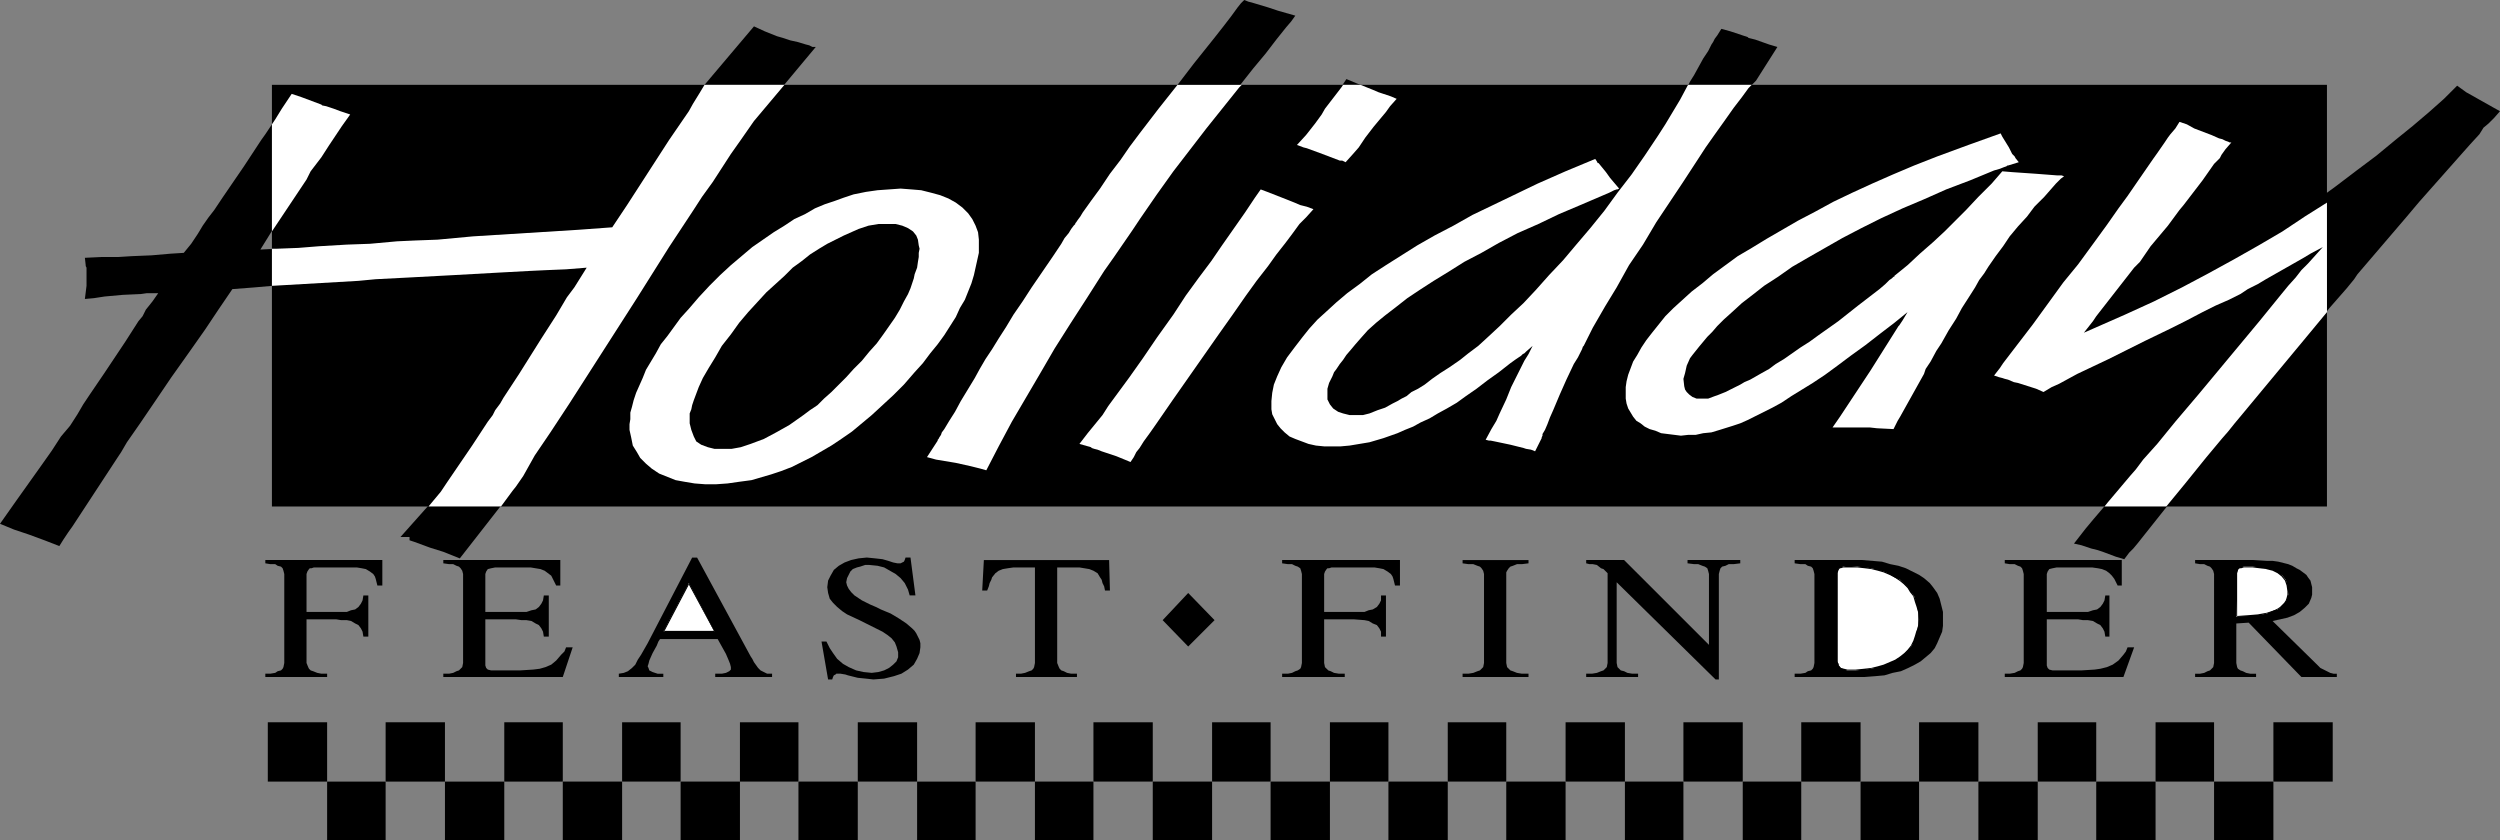 <?xml version="1.0" encoding="UTF-8" standalone="no"?>
<svg
   version="1.0"
   width="129.724mm"
   height="43.59mm"
   id="svg73"
   sodipodi:docname="Holiday Feast-Finder.wmf"
   xmlns:inkscape="http://www.inkscape.org/namespaces/inkscape"
   xmlns:sodipodi="http://sodipodi.sourceforge.net/DTD/sodipodi-0.dtd"
   xmlns="http://www.w3.org/2000/svg"
   xmlns:svg="http://www.w3.org/2000/svg">
  <rect width="100%" height="100%" fill="#808080" stroke="none"/>
  <sodipodi:namedview
     id="namedview73"
     pagecolor="#ffffff"
     bordercolor="#000000"
     borderopacity="0.25"
     inkscape:showpageshadow="2"
     inkscape:pageopacity="0.0"
     inkscape:pagecheckerboard="0"
     inkscape:deskcolor="#d1d1d1"
     inkscape:document-units="mm" />
  <defs
     id="defs1">
    <pattern
       id="WMFhbasepattern"
       patternUnits="userSpaceOnUse"
       width="6"
       height="6"
       x="0"
       y="0" />
  </defs>
  <path
     style="fill:#000000;fill-opacity:1;fill-rule:evenodd;stroke:none"
     d="M 2.747,103.857 0,102.726 l 3.07,-4.361 5.171,-7.268 1.939,-2.746 1.778,-2.746 1.778,-2.1 1.454,-2.261 1.131,-1.938 1.293,-1.938 2.747,-4.038 4.202,-6.299 2.586,-4.038 0.808,-0.969 0.646,-1.292 1.293,-1.615 1.131,-1.615 h -0.646 -0.485 -1.131 l -1.131,0.162 -3.555,0.162 -3.555,0.323 -2.101,0.323 -1.778,0.162 0.323,-2.584 v -2.261 -1.292 l -0.162,-0.323 v -0.162 l -0.162,-1.454 3.394,-0.162 h 3.232 l 2.586,-0.162 3.878,-0.162 3.717,-0.323 2.586,-0.162 1.454,-1.777 1.293,-1.938 0.97,-1.615 1.131,-1.615 1.131,-1.454 1.616,-2.423 4.202,-6.138 3.394,-5.169 0.808,-1.131 1.939,-2.907 1.293,-2.1 0.323,-0.485 1.616,-2.423 1.939,0.646 3.878,1.454 0.162,0.162 0.808,0.162 1.454,0.485 1.293,0.485 0.97,0.323 0.97,0.323 -1.616,2.261 -1.616,2.423 -0.97,1.454 -1.454,2.261 -2.101,2.746 -0.808,1.615 -6.949,10.337 -2.101,3.392 3.232,-0.162 4.202,-0.162 4.04,-0.323 2.747,-0.162 2.747,-0.162 4.525,-0.162 5.333,-0.485 3.555,-0.162 4.363,-0.162 6.949,-0.646 20.685,-1.292 6.626,-0.485 2.909,-4.361 8.242,-12.76 3.878,-5.653 0.808,-1.454 1.293,-2.1 0.97,-1.615 9.696,-11.468 2.101,0.969 2.424,0.969 1.131,0.323 1.454,0.485 1.454,0.323 1.616,0.485 0.646,0.162 0.646,0.323 h 0.485 0.162 l -12.12,14.537 -2.586,3.715 -1.939,2.746 -1.778,2.746 -1.778,2.746 -2.101,2.907 -1.778,2.746 -4.686,7.107 -6.302,10.014 -13.251,20.674 -3.717,5.653 -3.07,4.523 -2.262,4.038 -1.454,2.1 -0.646,0.808 -10.342,13.245 -3.232,-1.292 -2.586,-0.808 -3.07,-1.131 -0.97,-0.323 v -0.646 h -1.778 l 7.918,-8.884 1.293,-1.938 4.848,-7.107 3.07,-4.684 0.97,-1.292 0.485,-0.969 0.97,-1.292 0.646,-1.131 3.07,-4.684 4.363,-6.945 2.909,-4.523 2.101,-3.553 1.454,-1.938 2.424,-3.876 -4.04,0.323 -3.878,0.162 -3.394,0.162 -5.979,0.323 -8.726,0.485 -9.05,0.485 -6.302,0.323 -3.394,0.323 -16.806,0.969 -3.717,0.323 -4.202,0.323 -2.747,4.038 -2.586,3.876 -3.07,4.361 -3.555,5.007 -3.394,5.007 -2.747,4.038 -2.586,3.715 -1.131,1.938 -0.646,0.969 -8.888,13.568 -0.808,1.131 -0.97,1.454 -0.808,1.292 -2.909,-1.131 -3.07,-1.131 z"
     id="path1" />
  <path
     style="fill:#000000;fill-opacity:1;fill-rule:evenodd;stroke:none"
     d="m 147.379,94.166 -2.424,0.323 -2.262,0.323 -2.262,0.162 h -2.101 l -2.101,-0.162 -1.939,-0.323 -1.778,-0.323 -1.616,-0.646 -1.616,-0.646 -1.454,-0.969 -1.131,-0.969 -1.131,-1.131 -0.646,-1.131 -0.808,-1.292 -0.323,-1.615 -0.323,-1.454 v -1.131 l 0.162,-0.969 v -1.292 l 0.323,-1.131 0.323,-1.292 0.485,-1.454 0.646,-1.454 0.646,-1.454 0.646,-1.615 0.97,-1.615 0.97,-1.615 0.97,-1.777 1.293,-1.615 1.293,-1.777 1.293,-1.777 1.616,-1.777 1.939,-2.261 2.101,-2.261 2.101,-2.1 2.101,-1.938 2.101,-1.777 2.101,-1.777 2.101,-1.454 2.101,-1.454 2.101,-1.292 1.939,-1.292 2.101,-0.969 1.939,-1.131 1.939,-0.808 1.939,-0.646 1.778,-0.646 1.939,-0.646 2.424,-0.485 2.262,-0.323 2.262,-0.162 2.262,-0.162 2.101,0.162 1.939,0.162 1.939,0.485 1.778,0.485 1.616,0.646 1.454,0.808 1.293,0.969 1.131,1.131 0.808,1.131 0.646,1.292 0.485,1.292 0.162,1.454 v 1.292 1.292 l -0.323,1.454 -0.323,1.454 -0.323,1.454 -0.485,1.615 -0.646,1.615 -0.646,1.615 -0.97,1.615 -0.808,1.777 -1.131,1.777 -1.131,1.777 -1.293,1.777 -1.454,1.777 -1.454,1.938 -1.616,1.777 -2.101,2.423 -2.101,2.1 -2.101,1.938 -2.101,1.938 -1.939,1.615 -1.939,1.615 -2.101,1.454 -1.939,1.292 -1.939,1.131 -1.939,1.131 -1.939,0.969 -1.939,0.969 -2.101,0.808 -1.939,0.646 z"
     id="path2" />
  <path
     style="fill:#000000;fill-opacity:1;fill-rule:evenodd;stroke:none"
     d="m 135.259,83.021 0.323,1.292 0.485,1.292 0.485,0.969 0.97,0.646 1.293,0.485 1.293,0.323 h 1.616 1.778 l 1.778,-0.323 1.939,-0.646 2.586,-0.969 2.424,-1.292 2.586,-1.454 2.747,-1.938 1.293,-0.969 1.454,-0.969 1.293,-1.292 1.454,-1.292 1.454,-1.454 1.454,-1.454 1.454,-1.615 1.616,-1.615 1.454,-1.777 1.454,-1.615 1.293,-1.777 1.131,-1.615 1.131,-1.615 0.97,-1.615 0.808,-1.615 0.808,-1.454 0.485,-1.131 0.323,-0.969 0.323,-0.969 0.162,-0.808 0.485,-1.292 0.162,-1.131 0.162,-0.969 v -0.808 l 0.162,-0.808 -0.162,-0.646 -0.162,-1.131 -0.323,-0.808 -0.646,-0.808 -0.97,-0.646 -1.131,-0.485 -1.293,-0.323 h -1.616 -1.778 l -1.939,0.323 -1.939,0.646 -1.454,0.646 -1.454,0.646 -1.616,0.808 -1.616,0.808 -1.616,0.969 -1.778,1.131 -1.616,1.292 -1.778,1.292 -1.616,1.615 -1.778,1.615 -1.778,1.615 -1.778,1.938 -1.778,1.938 -1.778,2.1 -1.616,2.261 -1.778,2.261 -1.293,2.261 -1.293,2.1 -1.131,1.938 -0.808,1.777 -0.485,1.292 -0.485,1.292 -0.323,0.969 -0.162,0.808 -0.323,0.808 v 0.808 z"
     id="path3" />
  <path
     style="fill:#000000;fill-opacity:1;fill-rule:evenodd;stroke:none"
     d="m 183.577,90.128 -1.778,-0.485 2.101,-3.23 v -0.162 l 0.162,-0.162 0.162,-0.323 0.323,-0.485 0.162,-0.485 0.485,-0.646 0.485,-0.808 0.485,-0.808 1.131,-1.777 1.131,-2.1 2.747,-4.523 0.97,-1.777 1.131,-1.938 1.293,-1.938 1.293,-2.1 1.454,-2.261 1.454,-2.423 1.778,-2.584 1.778,-2.746 4.202,-6.138 1.616,-2.423 0.646,-1.131 0.808,-0.969 0.485,-0.808 0.485,-0.646 0.323,-0.323 v -0.162 0 0 l 0.162,-0.162 0.323,-0.485 0.485,-0.646 0.485,-0.808 0.808,-1.131 0.808,-1.131 1.778,-2.423 1.293,-1.777 1.454,-2.1 1.616,-2.261 1.778,-2.423 1.939,-2.423 2.101,-2.746 4.04,-5.33 4.202,-5.492 1.939,-2.423 1.939,-2.423 1.778,-2.261 1.616,-2.1 1.293,-1.777 0.646,-0.808 L 244.016,0 l 0.808,0.323 0.646,0.162 3.232,0.969 1.939,0.646 3.394,0.969 -0.808,1.131 -0.97,1.131 -1.939,2.423 -2.101,2.746 -2.424,2.907 -2.424,3.069 -2.586,3.23 -2.424,3.392 -2.586,3.553 -5.333,6.945 -2.586,3.553 -2.424,3.392 -2.424,3.392 -2.262,3.23 -2.262,3.069 -1.939,2.907 -3.394,5.33 -3.232,5.007 -3.07,4.846 -2.909,5.007 -2.747,4.684 -2.747,4.684 -2.586,4.846 -2.424,4.684 -1.131,-0.323 -0.646,-0.162 -1.293,-0.323 -2.909,-0.646 z"
     id="path4" />
  <path
     style="fill:#000000;fill-opacity:1;fill-rule:evenodd;stroke:none"
     d="m 213.958,87.705 -2.262,-0.646 1.616,-2.1 1.454,-1.777 1.454,-1.777 1.131,-1.777 4.04,-5.492 2.747,-3.876 2.747,-4.038 3.232,-4.523 2.424,-3.715 2.586,-3.553 2.424,-3.23 2.101,-3.069 2.262,-3.23 1.131,-1.615 1.131,-1.615 0.97,-1.454 0.97,-1.454 1.131,-1.615 1.293,0.485 3.717,1.454 1.616,0.646 1.131,0.485 1.293,0.323 1.293,0.485 -1.454,1.615 -1.293,1.292 -1.293,1.777 -1.454,1.938 -1.778,2.261 -1.616,2.261 -2.262,2.907 -2.101,2.907 -2.586,3.715 -2.747,3.876 -9.05,12.922 -3.232,4.684 -1.131,1.615 -1.293,1.777 -0.808,1.292 -0.646,0.808 -0.485,0.969 -0.646,0.969 -1.293,-0.646 -1.454,-0.485 -2.909,-0.969 -0.808,-0.323 -0.646,-0.162 -0.485,-0.162 z"
     id="path5" />
  <path
     style="fill:#000000;fill-opacity:1;fill-rule:evenodd;stroke:none"
     d="m 255.651,28.912 -1.293,-0.485 1.778,-1.938 1.778,-2.261 1.293,-1.777 0.646,-1.131 3.232,-4.199 0.323,-0.646 0.646,-0.969 1.939,0.808 3.232,1.292 1.131,0.485 0.97,0.323 1.454,0.485 1.131,0.485 -1.293,1.454 -0.808,1.131 -0.808,0.969 -1.616,1.938 -1.616,2.1 -1.293,1.938 -1.131,1.292 -1.454,1.615 -0.646,-0.323 h -0.485 l -3.394,-1.292 -3.07,-1.131 z"
     id="path6" />
  <path
     style="fill:#000000;fill-opacity:1;fill-rule:evenodd;stroke:none"
     d="m 301.545,36.019 5.494,-2.423 5.818,-2.423 0.323,0.485 0.162,0.323 h 0.162 l 1.454,1.777 0.808,1.131 1.778,2.1 v 0 l -0.323,0.162 h -0.162 l -0.485,0.162 -0.97,0.485 -1.131,0.485 -4.525,1.938 -4.202,1.777 -4.04,1.938 -4.04,1.777 -3.717,1.938 -3.394,1.938 -3.394,1.777 -3.07,1.938 -2.909,1.777 -2.747,1.777 -2.424,1.615 -2.262,1.777 -2.101,1.615 -1.778,1.454 -1.616,1.454 -1.293,1.454 -1.131,1.292 -0.808,0.969 -0.97,1.131 -0.646,0.969 -0.646,0.808 -0.646,0.969 -0.485,0.646 -0.323,0.808 -0.646,1.292 -0.323,1.131 v 1.131 0.969 l 0.485,0.969 0.646,0.808 0.97,0.646 0.97,0.323 1.293,0.323 h 1.293 1.293 l 1.293,-0.323 1.616,-0.646 1.454,-0.485 1.454,-0.808 0.97,-0.485 0.808,-0.485 0.97,-0.485 0.97,-0.808 1.293,-0.646 1.293,-0.808 1.454,-1.131 1.616,-1.131 1.778,-1.131 2.101,-1.454 1.616,-1.292 1.939,-1.454 1.939,-1.777 2.262,-2.1 2.262,-2.261 2.424,-2.261 2.424,-2.584 2.586,-2.907 2.747,-2.907 2.586,-3.069 2.747,-3.23 2.747,-3.392 2.586,-3.553 2.747,-3.553 2.586,-3.715 2.586,-3.876 2.909,-4.684 1.454,-2.423 1.293,-2.423 0.323,-0.485 0.323,-0.646 0.808,-1.292 1.778,-3.23 0.97,-1.454 0.323,-0.646 0.323,-0.646 0.323,-0.485 0.162,-0.323 0.162,-0.323 v 0 l 0.485,-0.646 0.808,-1.292 1.778,0.485 3.394,1.131 0.162,0.162 1.293,0.323 2.747,0.969 1.616,0.485 -4.202,6.622 -1.454,1.454 -1.293,1.777 -1.616,2.1 -1.939,2.746 -1.616,2.261 -1.939,2.746 -2.101,3.23 -2.424,3.715 -2.262,3.392 -2.909,4.361 -2.586,4.361 -2.747,4.038 -2.424,4.361 -2.262,3.715 -2.424,4.199 -1.778,3.553 v 0 l -0.162,0.162 -0.162,0.485 -0.162,0.323 -0.646,1.292 -0.808,1.292 -1.454,3.069 -0.646,1.454 -0.646,1.454 -1.293,3.069 -0.646,1.454 -0.485,1.292 -0.485,1.131 -0.485,0.808 v 0.323 l -0.162,0.323 v 0 0.162 l -0.485,0.969 -0.808,1.615 -0.808,-0.323 -0.97,-0.162 -0.485,-0.162 -2.586,-0.646 -3.07,-0.646 -0.808,-0.162 h -0.323 l -0.646,-0.162 1.131,-2.1 0.97,-1.615 0.646,-1.454 1.293,-2.746 0.97,-2.423 1.131,-2.261 0.646,-1.292 0.808,-1.615 0.808,-1.292 0.808,-1.615 -1.293,1.131 -0.162,0.162 -0.162,0.162 -0.323,0.162 -0.323,0.323 -0.97,0.646 -1.131,0.808 -2.262,1.777 -2.262,1.615 -2.101,1.615 -2.101,1.454 -1.778,1.292 -1.939,1.131 -1.778,0.969 -1.616,0.969 -1.778,0.808 -1.454,0.808 -1.616,0.646 -1.454,0.646 -2.747,0.969 -2.747,0.808 -1.939,0.323 -1.939,0.323 -1.778,0.162 h -1.616 -1.616 l -1.616,-0.162 -1.454,-0.323 -1.293,-0.485 -1.293,-0.485 -1.131,-0.485 -0.97,-0.808 -0.808,-0.808 -0.646,-0.808 -0.485,-0.969 -0.485,-0.969 -0.162,-0.969 v -1.615 l 0.162,-1.615 0.323,-1.615 0.646,-1.615 0.808,-1.777 1.131,-1.938 1.454,-1.938 1.616,-2.1 1.293,-1.615 1.616,-1.777 1.778,-1.615 1.939,-1.777 2.101,-1.777 2.424,-1.777 2.424,-1.938 2.747,-1.777 3.07,-1.938 3.07,-1.938 3.394,-1.938 3.717,-1.938 3.717,-2.1 4.04,-1.938 4.363,-2.1 z"
     id="path7" />
  <path
     style="fill:#000000;fill-opacity:1;fill-rule:evenodd;stroke:none"
     d="m 379.921,30.689 6.141,-2.261 6.302,-2.261 0.323,0.646 1.293,2.1 0.646,1.292 0.323,0.323 0.162,0.162 0.162,0.323 0.646,0.808 -2.101,0.646 h -0.162 l -0.162,0.162 -0.485,0.162 -0.808,0.323 -1.131,0.323 -4.686,1.938 -4.686,1.777 -4.363,1.938 -4.202,1.777 -4.202,1.938 -3.878,1.938 -3.717,1.938 -3.394,1.938 -3.394,1.938 -3.07,1.777 -2.747,1.938 -2.747,1.777 -2.262,1.777 -2.101,1.615 -1.939,1.777 -1.616,1.454 -1.293,1.292 -0.97,1.131 -0.97,0.969 -0.808,0.969 -0.808,0.969 -0.646,0.808 -0.646,0.808 -0.485,0.646 -0.646,1.454 -0.323,1.454 -0.323,1.131 0.162,1.454 0.162,0.646 0.323,0.485 0.485,0.485 0.646,0.485 0.808,0.323 h 0.808 0.808 0.646 l 1.293,-0.485 0.485,-0.162 0.808,-0.323 0.808,-0.323 0.97,-0.485 1.293,-0.646 0.646,-0.323 0.808,-0.485 1.131,-0.485 1.131,-0.646 1.131,-0.646 1.454,-0.808 1.293,-0.969 1.616,-0.969 1.616,-1.131 1.616,-1.131 1.778,-1.131 1.778,-1.292 3.878,-2.746 3.878,-3.069 4.202,-3.23 1.131,-0.969 0.808,-0.808 0.485,-0.323 0.323,-0.323 h 0.162 v -0.162 l 2.586,-2.1 2.424,-2.261 2.586,-2.261 2.262,-2.1 2.262,-2.261 1.939,-1.938 2.424,-2.584 2.586,-2.584 2.101,-2.423 1.939,0.162 4.686,0.323 4.202,0.323 h 0.162 0.323 0.323 l 0.485,0.162 -0.646,0.485 -0.97,0.969 -2.262,2.584 -1.939,1.938 -1.454,1.938 -1.778,1.938 -1.616,1.938 -1.293,1.938 -1.454,1.938 -1.454,2.1 -0.808,1.292 -0.97,1.292 -0.808,1.454 -1.131,1.777 -1.454,2.261 -1.131,2.1 -1.454,2.261 -1.454,2.584 -0.97,1.454 -1.131,2.1 -0.97,1.454 -0.323,0.969 -4.686,8.399 -0.485,0.808 -0.808,1.615 -3.232,-0.162 -2.909,-0.162 h -1.616 -2.424 -0.646 -0.485 -0.646 l 1.454,-2.1 5.979,-9.045 5.494,-8.722 0.162,-0.162 0.646,-0.969 0.485,-0.808 0.485,-0.808 -2.586,2.1 -2.747,2.1 -2.909,2.261 -2.909,2.1 -2.586,1.938 -2.424,1.777 -2.424,1.615 -2.101,1.292 -2.101,1.292 -1.939,1.292 -1.778,0.969 -1.616,0.808 -1.616,0.808 -1.616,0.808 -1.454,0.646 -1.454,0.485 -2.586,0.808 -1.616,0.485 -1.616,0.162 -1.454,0.323 h -1.454 l -1.454,0.162 -1.293,-0.162 -1.293,-0.162 -1.293,-0.162 -1.131,-0.485 -1.131,-0.323 -0.97,-0.485 -0.808,-0.646 -0.808,-0.485 -0.646,-0.808 -0.485,-0.808 -0.485,-0.808 -0.323,-0.969 -0.162,-0.969 v -1.131 -1.131 l 0.162,-1.131 0.323,-1.292 0.485,-1.292 0.485,-1.292 0.808,-1.292 0.808,-1.454 0.97,-1.454 1.131,-1.454 1.293,-1.615 1.293,-1.615 1.616,-1.615 1.778,-1.615 1.778,-1.615 2.101,-1.615 2.101,-1.777 2.424,-1.777 2.424,-1.777 2.747,-1.615 2.909,-1.777 3.07,-1.777 3.07,-1.777 3.394,-1.777 3.555,-1.938 3.717,-1.777 3.878,-1.777 4.04,-1.777 4.202,-1.777 z"
     id="path8" />
  <path
     style="fill:#000000;fill-opacity:1;fill-rule:evenodd;stroke:none"
     d="m 392.041,73.976 -0.97,-0.323 1.131,-1.454 0.646,-0.969 2.101,-2.746 3.717,-4.846 5.979,-8.237 2.909,-3.553 3.07,-4.199 2.586,-3.553 2.262,-3.23 1.778,-2.423 1.778,-2.584 3.232,-4.684 0.808,-1.131 1.454,-2.1 0.646,-0.969 0.485,-0.646 0.97,-1.131 0.808,-1.292 1.454,0.485 1.454,0.808 3.394,1.292 1.454,0.646 0.646,0.162 0.646,0.323 0.485,0.162 0.323,0.162 h 0.323 v 0 l -1.131,1.292 -0.808,1.131 -0.323,0.646 -1.131,1.131 -2.262,3.23 -3.717,4.846 -0.808,0.969 -2.262,3.069 -3.394,4.038 -2.101,3.069 -1.131,1.131 -7.434,9.53 -0.646,0.969 -1.778,2.261 4.04,-1.777 4.04,-1.777 4.848,-2.261 4.686,-2.584 4.686,-2.584 4.848,-2.746 4.686,-2.907 4.525,-2.907 4.525,-3.069 4.363,-3.069 4.202,-3.069 4.04,-3.069 3.878,-2.907 3.717,-3.069 3.394,-2.746 3.232,-2.746 2.909,-2.584 1.293,-1.292 1.293,-1.292 1.778,1.292 1.454,0.808 1.131,0.646 2.586,1.454 1.454,0.808 -1.131,1.292 -1.131,1.131 -0.97,0.808 -0.808,1.292 -1.778,1.938 -1.293,1.454 -8.726,9.853 -2.586,3.069 -9.534,11.145 -0.646,0.969 -1.454,1.777 -3.394,3.876 -4.363,5.492 -12.605,15.183 -0.808,0.969 -0.808,0.969 -1.293,1.615 -1.131,1.292 -3.232,3.876 -4.04,5.007 -9.373,11.791 -0.808,0.969 -0.808,0.808 -0.97,1.292 -1.616,-0.485 -2.586,-0.969 -0.97,-0.323 -1.293,-0.323 -1.939,-0.646 -1.454,-0.323 1.131,-1.454 1.131,-1.454 0.808,-0.969 0.808,-0.969 0.97,-1.131 1.778,-2.1 4.363,-5.169 1.131,-1.292 1.454,-1.938 2.747,-3.069 3.555,-4.361 4.525,-5.33 11.958,-14.375 4.202,-5.169 1.454,-1.777 1.454,-1.615 1.131,-1.454 1.293,-1.292 1.454,-1.615 1.454,-1.615 -2.424,1.292 -1.616,0.969 -7.11,4.038 -1.616,0.969 -1.939,0.969 -1.454,0.969 -2.262,1.131 -2.586,1.131 -2.586,1.292 -3.394,1.777 -2.909,1.454 -5.01,2.423 -3.878,1.938 -3.232,1.615 -6.141,2.907 -1.778,0.969 -1.778,0.969 -1.454,0.646 -1.616,0.969 -1.454,-0.646 -3.555,-1.131 -0.808,-0.162 -1.131,-0.485 -0.646,-0.162 -0.485,-0.162 z"
     id="path9" />
  <path
     style="fill:#000000;fill-opacity:1;fill-rule:evenodd;stroke:none"
     d="M 456.358,99.334 V 16.636 H 53.328 V 99.334 Z"
     id="path10" />
  <path
     style="fill:#ffffff;fill-opacity:1;fill-rule:evenodd;stroke:none"
     d="m 456.358,39.734 -4.363,2.746 -4.363,2.907 -4.686,2.746 -4.848,2.746 -5.01,2.746 -5.171,2.746 -5.494,2.746 -5.656,2.584 -4.04,1.777 -4.04,1.777 1.778,-2.261 0.646,-0.969 7.434,-9.53 1.131,-1.131 2.101,-3.069 3.394,-4.038 2.262,-3.069 0.808,-0.969 3.717,-4.846 2.262,-3.23 1.131,-1.131 0.323,-0.646 0.808,-1.131 1.131,-1.292 v 0 h -0.323 l -0.323,-0.162 -0.485,-0.162 -0.646,-0.323 -0.646,-0.162 -1.454,-0.646 -3.394,-1.292 -1.454,-0.808 -1.454,-0.485 -0.808,1.292 -0.97,1.131 -0.485,0.646 -0.646,0.969 -1.454,2.1 -0.808,1.131 -3.232,4.684 -1.778,2.584 -1.778,2.423 -2.262,3.23 -2.586,3.553 -3.07,4.199 -2.909,3.553 -5.979,8.237 -3.717,4.846 -2.101,2.746 -0.646,0.969 -1.131,1.454 0.97,0.323 0.646,0.162 0.485,0.162 0.646,0.162 1.131,0.485 0.808,0.162 3.555,1.131 1.454,0.646 1.616,-0.969 1.454,-0.646 1.778,-0.969 1.778,-0.969 6.141,-2.907 3.232,-1.615 3.878,-1.938 5.01,-2.423 2.909,-1.454 3.394,-1.777 2.586,-1.292 2.586,-1.131 2.262,-1.131 1.454,-0.969 1.939,-0.969 1.616,-0.969 7.11,-4.038 1.616,-0.969 2.424,-1.292 -1.454,1.615 -1.454,1.615 -1.293,1.292 -1.131,1.454 -1.454,1.615 -1.454,1.777 -4.202,5.169 -11.958,14.375 -4.525,5.33 -3.555,4.361 -2.747,3.069 -1.454,1.938 -1.131,1.292 -4.363,5.169 -0.646,0.808 h 12.12 l 3.717,-4.523 4.04,-5.007 3.232,-3.876 1.131,-1.292 1.293,-1.615 0.808,-0.969 0.808,-0.969 12.605,-15.183 3.878,-4.684 z"
     id="path11" />
  <path
     style="fill:#ffffff;fill-opacity:1;fill-rule:evenodd;stroke:none"
     d="m 404,34.404 h -0.323 -0.162 l -4.202,-0.323 -4.686,-0.323 -1.939,-0.162 -2.101,2.423 -2.586,2.584 -2.424,2.584 -1.939,1.938 -2.262,2.261 -2.262,2.1 -2.586,2.261 -2.424,2.261 -2.586,2.1 v 0.162 h -0.162 l -0.323,0.323 -0.485,0.323 -0.808,0.808 -1.131,0.969 -4.202,3.23 -3.878,3.069 -3.878,2.746 -1.778,1.292 -1.778,1.131 -1.616,1.131 -1.616,1.131 -1.616,0.969 -1.293,0.969 -1.454,0.808 -1.131,0.646 -1.131,0.646 -1.131,0.485 -0.808,0.485 -0.646,0.323 -1.293,0.646 -0.97,0.485 -0.808,0.323 -0.808,0.323 -0.485,0.162 -1.293,0.485 h -0.646 -0.808 -0.808 l -0.808,-0.323 -0.646,-0.485 -0.485,-0.485 -0.323,-0.485 -0.162,-0.646 -0.162,-1.454 0.323,-1.131 0.323,-1.454 0.646,-1.454 0.485,-0.646 0.646,-0.808 0.646,-0.808 0.808,-0.969 0.808,-0.969 0.97,-0.969 0.97,-1.131 1.293,-1.292 1.616,-1.454 1.939,-1.777 2.101,-1.615 2.262,-1.777 2.747,-1.777 2.747,-1.938 3.07,-1.777 3.394,-1.938 3.394,-1.938 3.717,-1.938 3.878,-1.938 4.202,-1.938 4.202,-1.777 4.363,-1.938 4.686,-1.777 4.686,-1.938 1.131,-0.323 0.808,-0.323 0.485,-0.162 0.162,-0.162 h 0.162 l 2.101,-0.646 -0.646,-0.808 -0.162,-0.323 -0.162,-0.162 -0.323,-0.323 -0.646,-1.292 -1.293,-2.1 -0.323,-0.646 -6.302,2.261 -6.141,2.261 -4.525,1.777 -4.202,1.777 -4.04,1.777 -3.878,1.777 -3.717,1.777 -3.555,1.938 -3.394,1.777 -3.07,1.777 -3.07,1.777 -2.909,1.777 -2.747,1.615 -2.424,1.777 -2.424,1.777 -2.101,1.777 -2.101,1.615 -1.778,1.615 -1.778,1.615 -1.616,1.615 -1.293,1.615 -1.293,1.615 -1.131,1.454 -0.97,1.454 -0.808,1.454 -0.808,1.292 -0.485,1.292 -0.485,1.292 -0.323,1.292 -0.162,1.131 v 1.131 1.131 l 0.162,0.969 0.323,0.969 0.485,0.808 0.485,0.808 0.646,0.808 0.808,0.485 0.808,0.646 0.97,0.485 1.131,0.323 1.131,0.485 1.293,0.162 1.293,0.162 1.293,0.162 1.454,-0.162 h 1.454 l 1.454,-0.323 1.616,-0.162 1.616,-0.485 2.586,-0.808 1.454,-0.485 1.454,-0.646 1.616,-0.808 1.616,-0.808 1.616,-0.808 1.778,-0.969 1.939,-1.292 2.101,-1.292 2.101,-1.292 2.424,-1.615 2.424,-1.777 2.586,-1.938 2.909,-2.1 2.909,-2.261 2.747,-2.1 2.586,-2.1 -0.485,0.808 -0.485,0.808 -0.646,0.969 -0.162,0.162 -5.494,8.722 -5.979,9.045 -1.454,2.1 h 0.646 0.485 0.646 2.424 1.616 1.454 l 1.454,0.162 3.232,0.162 0.808,-1.615 0.485,-0.808 4.686,-8.399 0.323,-0.969 0.97,-1.454 1.131,-2.1 0.97,-1.454 1.454,-2.584 1.454,-2.261 1.131,-2.1 1.454,-2.261 1.131,-1.777 0.808,-1.454 0.97,-1.292 0.808,-1.292 1.454,-2.1 1.454,-1.938 1.293,-1.938 1.616,-1.938 1.778,-1.938 1.454,-1.938 1.939,-1.938 2.262,-2.584 0.97,-0.969 0.646,-0.485 -0.485,-0.162 z"
     id="path12" />
  <path
     style="fill:#ffffff;fill-opacity:1;fill-rule:evenodd;stroke:none"
     d="m 331.118,16.636 -0.162,0.162 -0.162,0.323 -1.293,2.423 -1.454,2.423 -1.454,2.423 -1.454,2.261 -2.586,3.876 -2.586,3.715 -2.747,3.553 -2.586,3.553 -2.747,3.392 -2.747,3.23 -2.586,3.069 -2.747,2.907 -2.586,2.907 -2.424,2.584 -2.424,2.261 -2.262,2.261 -2.262,2.1 -1.939,1.777 -1.939,1.454 -1.616,1.292 -2.101,1.454 -1.778,1.131 -1.616,1.131 -1.454,1.131 -1.293,0.808 -1.293,0.646 -0.97,0.808 -0.97,0.485 -0.808,0.485 -0.97,0.485 -1.454,0.808 -1.454,0.485 -1.616,0.646 -1.293,0.323 h -1.293 -1.293 l -1.293,-0.323 -0.97,-0.323 -0.97,-0.646 -0.646,-0.808 -0.485,-0.969 v -0.969 -1.131 l 0.323,-1.131 0.646,-1.292 0.323,-0.808 0.485,-0.646 0.646,-0.969 0.646,-0.808 0.646,-0.969 0.97,-1.131 0.808,-0.969 1.131,-1.292 1.293,-1.454 1.616,-1.454 1.778,-1.454 2.101,-1.615 2.262,-1.777 2.424,-1.615 2.747,-1.777 2.909,-1.777 3.07,-1.938 3.394,-1.777 3.394,-1.938 3.717,-1.938 4.04,-1.777 4.04,-1.938 4.202,-1.777 4.525,-1.938 1.131,-0.485 0.97,-0.485 0.485,-0.162 h 0.162 l 0.323,-0.162 v 0 l -1.778,-2.1 -0.808,-1.131 -1.454,-1.777 h -0.162 l -0.162,-0.323 -0.323,-0.485 -5.818,2.423 -5.494,2.423 -4.363,2.1 -4.363,2.1 -4.04,1.938 -3.717,2.1 -3.717,1.938 -3.394,1.938 -3.07,1.938 -3.07,1.938 -2.747,1.777 -2.424,1.938 -2.424,1.777 -2.101,1.777 -1.939,1.777 -1.778,1.615 -1.616,1.777 -1.293,1.615 -1.616,2.1 -1.454,1.938 -1.131,1.938 -0.808,1.777 -0.646,1.615 -0.323,1.615 -0.162,1.615 v 1.615 l 0.162,0.969 0.485,0.969 0.485,0.969 0.646,0.808 0.808,0.808 0.97,0.808 1.131,0.485 1.293,0.485 1.293,0.485 1.454,0.323 1.616,0.162 h 1.616 1.616 l 1.778,-0.162 1.939,-0.323 1.939,-0.323 2.747,-0.808 2.747,-0.969 1.454,-0.646 1.616,-0.646 1.454,-0.808 1.778,-0.808 1.616,-0.969 1.778,-0.969 1.939,-1.131 1.778,-1.292 2.101,-1.454 2.101,-1.615 2.262,-1.615 2.262,-1.777 1.131,-0.808 0.97,-0.646 0.323,-0.323 0.323,-0.162 0.162,-0.162 0.162,-0.162 1.293,-1.131 -0.808,1.615 -0.808,1.292 -0.808,1.615 -0.646,1.292 -1.131,2.261 -0.97,2.423 -1.293,2.746 -0.646,1.454 -0.97,1.615 -1.131,2.1 0.646,0.162 h 0.323 l 0.808,0.162 3.07,0.646 2.586,0.646 0.485,0.162 0.97,0.162 0.808,0.323 0.808,-1.615 0.485,-0.969 v -0.162 0 l 0.162,-0.323 v -0.323 l 0.485,-0.808 0.485,-1.131 0.485,-1.292 0.646,-1.454 1.293,-3.069 0.646,-1.454 0.646,-1.454 1.454,-3.069 0.808,-1.292 0.646,-1.292 0.162,-0.323 0.162,-0.485 0.162,-0.162 v 0 l 1.778,-3.553 2.424,-4.199 2.262,-3.715 2.424,-4.361 2.747,-4.038 2.586,-4.361 2.909,-4.361 2.262,-3.392 2.424,-3.715 2.101,-3.23 1.939,-2.746 1.616,-2.261 1.939,-2.746 1.616,-2.1 1.293,-1.777 0.646,-0.646 z"
     id="path13" />
  <path
     style="fill:#ffffff;fill-opacity:1;fill-rule:evenodd;stroke:none"
     d="m 263.084,17.121 -3.232,4.199 -0.646,1.131 -1.293,1.777 -1.778,2.261 -1.778,1.938 1.293,0.485 0.646,0.162 3.07,1.131 3.394,1.292 h 0.485 l 0.646,0.323 1.454,-1.615 1.131,-1.292 1.293,-1.938 1.616,-2.1 1.616,-1.938 0.808,-0.969 0.808,-1.131 1.293,-1.454 -1.131,-0.485 -1.454,-0.485 -0.97,-0.323 -1.131,-0.485 -2.424,-0.969 h -3.394 z"
     id="path14" />
  <path
     style="fill:#ffffff;fill-opacity:1;fill-rule:evenodd;stroke:none"
     d="m 216.059,88.512 2.909,0.969 2.747,1.131 0.646,-0.969 0.485,-0.969 0.646,-0.808 0.808,-1.292 1.293,-1.777 1.131,-1.615 3.232,-4.684 9.05,-12.922 2.747,-3.876 2.586,-3.715 2.101,-2.907 2.262,-2.907 1.616,-2.261 1.778,-2.261 1.454,-1.938 1.293,-1.777 1.293,-1.292 1.454,-1.615 -1.293,-0.485 -1.293,-0.323 -1.131,-0.485 -1.616,-0.646 -3.717,-1.454 -1.293,-0.485 -1.131,1.615 -0.97,1.454 -0.97,1.454 -1.131,1.615 -1.131,1.615 -2.262,3.23 -2.101,3.069 -2.424,3.23 -2.586,3.553 -2.424,3.715 -3.232,4.523 -2.747,4.038 -2.747,3.876 -4.04,5.492 -1.131,1.777 -1.454,1.777 -1.454,1.777 -1.616,2.1 2.262,0.646 v 0 l 0.162,0.162 0.485,0.162 0.646,0.162 z"
     id="path15" />
  <path
     style="fill:#ffffff;fill-opacity:1;fill-rule:evenodd;stroke:none"
     d="m 215.736,36.988 -1.778,2.423 -0.808,1.131 -0.808,1.131 -0.485,0.808 -0.485,0.646 -0.323,0.485 -0.162,0.162 v 0 0 0.162 l -0.323,0.323 -0.485,0.646 -0.485,0.808 -0.808,0.969 -0.646,1.131 -1.616,2.423 -4.202,6.138 -1.778,2.746 -1.778,2.584 -1.454,2.423 -1.454,2.261 -1.293,2.1 -1.293,1.938 -1.131,1.938 -0.97,1.777 -2.747,4.523 -1.131,2.1 -1.131,1.777 -0.485,0.808 -0.485,0.808 -0.485,0.646 -0.162,0.485 -0.323,0.485 -0.162,0.323 -0.162,0.162 v 0.162 l -2.101,3.23 1.778,0.485 3.878,0.646 2.909,0.646 1.293,0.323 0.646,0.162 1.131,0.323 2.424,-4.684 2.586,-4.846 2.747,-4.684 2.747,-4.684 2.909,-5.007 3.07,-4.846 3.232,-5.007 3.394,-5.33 1.939,-2.746 1.778,-2.584 1.778,-2.584 1.616,-2.423 3.232,-4.684 3.232,-4.523 3.232,-4.199 3.232,-4.199 3.232,-4.038 3.232,-4.038 0.485,-0.485 h -12.605 l -3.717,4.684 -3.717,4.846 -1.939,2.584 -1.778,2.584 -2.101,2.746 z"
     id="path16" />
  <path
     style="fill:#ffffff;fill-opacity:1;fill-rule:evenodd;stroke:none"
     d="m 167.417,38.118 -1.939,0.646 -1.778,0.646 -1.939,0.646 -1.939,0.808 -1.939,1.131 -2.101,0.969 -1.939,1.292 -2.101,1.292 -2.101,1.454 -2.101,1.454 -2.101,1.777 -2.101,1.777 -2.101,1.938 -2.101,2.1 -2.101,2.261 -1.939,2.261 -1.616,1.777 -1.293,1.777 -1.293,1.777 -1.293,1.615 -0.97,1.777 -0.97,1.615 -0.97,1.615 -0.646,1.615 -0.646,1.454 -0.646,1.454 -0.485,1.454 -0.323,1.292 -0.323,1.131 v 1.292 l -0.162,0.969 v 1.131 l 0.323,1.454 0.323,1.615 0.808,1.292 0.646,1.131 1.131,1.131 1.131,0.969 1.454,0.969 1.616,0.646 1.616,0.646 1.778,0.323 1.939,0.323 2.101,0.162 h 2.101 l 2.262,-0.162 2.262,-0.323 2.424,-0.323 3.878,-1.131 1.939,-0.646 2.101,-0.808 1.939,-0.969 1.939,-0.969 1.939,-1.131 1.939,-1.131 1.939,-1.292 2.101,-1.454 1.939,-1.615 1.939,-1.615 2.101,-1.938 2.101,-1.938 2.101,-2.1 2.101,-2.423 1.616,-1.777 1.454,-1.938 1.454,-1.777 1.293,-1.777 1.131,-1.777 1.131,-1.777 0.808,-1.777 0.97,-1.615 0.646,-1.615 0.646,-1.615 0.485,-1.615 0.323,-1.454 0.323,-1.454 0.323,-1.454 v -1.292 -1.292 l -0.162,-1.454 -0.485,-1.292 -0.646,-1.292 -0.808,-1.131 -1.131,-1.131 -1.293,-0.969 -1.454,-0.808 -1.616,-0.646 -1.778,-0.485 -1.939,-0.485 -1.939,-0.162 -2.101,-0.162 -2.262,0.162 -2.262,0.162 -2.262,0.323 z"
     id="path17" />
  <path
     style="fill:#000000;fill-opacity:1;fill-rule:evenodd;stroke:none"
     d="m 180.022,51.363 -0.162,1.131 -0.485,1.292 -0.162,0.808 -0.323,0.969 -0.323,0.969 -0.485,1.131 -0.808,1.454 -0.808,1.615 -0.97,1.615 -1.131,1.615 -1.131,1.615 -1.293,1.777 -1.454,1.615 -1.454,1.777 -1.616,1.615 -1.454,1.615 -1.454,1.454 -1.454,1.454 -1.454,1.292 -1.293,1.292 -1.454,0.969 -1.293,0.969 -2.747,1.938 -2.586,1.454 -2.424,1.292 -2.586,0.969 -1.939,0.646 -1.778,0.323 h -1.778 -1.616 l -1.293,-0.323 -1.293,-0.485 -0.97,-0.646 -0.485,-0.969 -0.485,-1.292 -0.323,-1.292 v -1.131 -0.808 l 0.323,-0.808 0.162,-0.808 0.323,-0.969 0.485,-1.292 0.485,-1.292 0.808,-1.777 1.131,-1.938 1.293,-2.1 1.293,-2.261 1.778,-2.261 1.616,-2.261 1.778,-2.1 1.778,-1.938 1.778,-1.938 1.778,-1.615 1.778,-1.615 1.616,-1.615 1.778,-1.292 1.616,-1.292 1.778,-1.131 1.616,-0.969 1.616,-0.808 1.616,-0.808 1.454,-0.646 1.454,-0.646 1.939,-0.646 1.939,-0.323 h 1.778 1.616 l 1.293,0.323 1.131,0.485 0.97,0.646 0.646,0.808 0.323,0.808 0.162,1.131 0.162,0.646 -0.162,0.808 v 0.808 z"
     id="path18" />
  <path
     style="fill:#ffffff;fill-opacity:1;fill-rule:evenodd;stroke:none"
     d="m 138.168,16.636 v 0 l -0.97,1.615 -1.293,2.1 -0.808,1.454 -3.878,5.653 -8.242,12.76 -2.909,4.361 -6.626,0.485 -20.685,1.292 -6.949,0.646 -4.363,0.162 -3.555,0.162 -5.333,0.485 -4.525,0.162 -2.747,0.162 -2.747,0.162 -4.04,0.323 -4.202,0.162 H 53.328 v 7.268 h 0.162 l 16.806,-0.969 3.394,-0.323 6.302,-0.323 9.05,-0.485 8.726,-0.485 5.979,-0.323 3.394,-0.162 3.878,-0.162 4.04,-0.323 -2.424,3.876 -1.454,1.938 -2.101,3.553 -2.909,4.523 -4.363,6.945 -3.07,4.684 -0.646,1.131 -0.97,1.292 -0.485,0.969 -0.97,1.292 -3.07,4.684 -4.848,7.107 -1.293,1.938 -2.424,2.907 h 14.221 l 2.262,-3.069 0.646,-0.808 1.454,-2.1 2.262,-4.038 3.07,-4.523 3.717,-5.653 13.251,-20.674 6.302,-10.014 4.686,-7.107 1.778,-2.746 2.101,-2.907 1.778,-2.746 1.778,-2.746 1.939,-2.746 2.586,-3.715 5.979,-7.107 z"
     id="path19" />
  <path
     style="fill:#ffffff;fill-opacity:1;fill-rule:evenodd;stroke:none"
     d="m 53.328,45.387 6.787,-10.176 0.808,-1.615 2.101,-2.746 1.454,-2.261 0.97,-1.454 1.616,-2.423 1.616,-2.261 -0.97,-0.323 -0.97,-0.323 -1.293,-0.485 -1.454,-0.485 -0.808,-0.162 -0.162,-0.162 -3.878,-1.454 -1.939,-0.646 -1.616,2.423 -0.323,0.485 -1.293,2.1 -0.646,0.969 z"
     id="path20" />
  <path
     style="fill:#000000;fill-opacity:1;fill-rule:evenodd;stroke:none"
     d="M 64.155,153.282 V 141.652 H 52.52 v 11.629 z"
     id="path21" />
  <path
     style="fill:#000000;fill-opacity:1;fill-rule:evenodd;stroke:none"
     d="M 75.629,164.749 V 153.282 H 64.155 v 11.468 z"
     id="path22" />
  <path
     style="fill:#000000;fill-opacity:1;fill-rule:evenodd;stroke:none"
     d="M 87.264,153.282 V 141.652 H 75.629 v 11.629 z"
     id="path23" />
  <path
     style="fill:#000000;fill-opacity:1;fill-rule:evenodd;stroke:none"
     d="M 98.899,164.749 V 153.282 H 87.264 v 11.468 z"
     id="path24" />
  <path
     style="fill:#000000;fill-opacity:1;fill-rule:evenodd;stroke:none"
     d="M 110.373,153.282 V 141.652 H 98.899 v 11.629 z"
     id="path25" />
  <path
     style="fill:#000000;fill-opacity:1;fill-rule:evenodd;stroke:none"
     d="m 122.008,164.749 v -11.468 h -11.635 v 11.468 z"
     id="path26" />
  <path
     style="fill:#000000;fill-opacity:1;fill-rule:evenodd;stroke:none"
     d="m 133.481,153.282 v -11.629 h -11.474 v 11.629 z"
     id="path27" />
  <path
     style="fill:#000000;fill-opacity:1;fill-rule:evenodd;stroke:none"
     d="m 145.117,164.749 v -11.468 h -11.635 v 11.468 z"
     id="path28" />
  <path
     style="fill:#000000;fill-opacity:1;fill-rule:evenodd;stroke:none"
     d="m 156.59,153.282 v -11.629 h -11.474 v 11.629 z"
     id="path29" />
  <path
     style="fill:#000000;fill-opacity:1;fill-rule:evenodd;stroke:none"
     d="m 168.225,164.749 v -11.468 h -11.635 v 11.468 z"
     id="path30" />
  <path
     style="fill:#000000;fill-opacity:1;fill-rule:evenodd;stroke:none"
     d="m 179.861,153.282 v -11.629 h -11.635 v 11.629 z"
     id="path31" />
  <path
     style="fill:#000000;fill-opacity:1;fill-rule:evenodd;stroke:none"
     d="M 191.334,164.749 V 153.282 H 179.861 v 11.468 z"
     id="path32" />
  <path
     style="fill:#000000;fill-opacity:1;fill-rule:evenodd;stroke:none"
     d="m 202.969,153.282 v -11.629 h -11.635 v 11.629 z"
     id="path33" />
  <path
     style="fill:#000000;fill-opacity:1;fill-rule:evenodd;stroke:none"
     d="m 214.443,164.749 v -11.468 h -11.474 v 11.468 z"
     id="path34" />
  <path
     style="fill:#000000;fill-opacity:1;fill-rule:evenodd;stroke:none"
     d="m 226.078,153.282 v -11.629 h -11.635 v 11.629 z"
     id="path35" />
  <path
     style="fill:#000000;fill-opacity:1;fill-rule:evenodd;stroke:none"
     d="m 237.713,164.749 v -11.468 h -11.635 v 11.468 z"
     id="path36" />
  <path
     style="fill:#000000;fill-opacity:1;fill-rule:evenodd;stroke:none"
     d="m 249.187,153.282 v -11.629 h -11.474 v 11.629 z"
     id="path37" />
  <path
     style="fill:#000000;fill-opacity:1;fill-rule:evenodd;stroke:none"
     d="m 260.822,164.749 v -11.468 h -11.635 v 11.468 z"
     id="path38" />
  <path
     style="fill:#000000;fill-opacity:1;fill-rule:evenodd;stroke:none"
     d="m 272.296,153.282 v -11.629 h -11.474 v 11.629 z"
     id="path39" />
  <path
     style="fill:#000000;fill-opacity:1;fill-rule:evenodd;stroke:none"
     d="m 283.931,164.749 v -11.468 h -11.635 v 11.468 z"
     id="path40" />
  <path
     style="fill:#000000;fill-opacity:1;fill-rule:evenodd;stroke:none"
     d="m 295.404,153.282 v -11.629 h -11.474 v 11.629 z"
     id="path41" />
  <path
     style="fill:#000000;fill-opacity:1;fill-rule:evenodd;stroke:none"
     d="m 307.04,164.749 v -11.468 h -11.635 v 11.468 z"
     id="path42" />
  <path
     style="fill:#000000;fill-opacity:1;fill-rule:evenodd;stroke:none"
     d="m 318.675,153.282 v -11.629 h -11.635 v 11.629 z"
     id="path43" />
  <path
     style="fill:#000000;fill-opacity:1;fill-rule:evenodd;stroke:none"
     d="m 330.148,164.749 v -11.468 h -11.474 v 11.468 z"
     id="path44" />
  <path
     style="fill:#000000;fill-opacity:1;fill-rule:evenodd;stroke:none"
     d="m 341.784,153.282 v -11.629 h -11.635 v 11.629 z"
     id="path45" />
  <path
     style="fill:#000000;fill-opacity:1;fill-rule:evenodd;stroke:none"
     d="m 353.257,164.749 v -11.468 h -11.474 v 11.468 z"
     id="path46" />
  <path
     style="fill:#000000;fill-opacity:1;fill-rule:evenodd;stroke:none"
     d="M 364.892,153.282 V 141.652 H 353.257 v 11.629 z"
     id="path47" />
  <path
     style="fill:#000000;fill-opacity:1;fill-rule:evenodd;stroke:none"
     d="m 376.366,164.749 v -11.468 h -11.474 v 11.468 z"
     id="path48" />
  <path
     style="fill:#000000;fill-opacity:1;fill-rule:evenodd;stroke:none"
     d="m 388.001,153.282 v -11.629 h -11.635 v 11.629 z"
     id="path49" />
  <path
     style="fill:#000000;fill-opacity:1;fill-rule:evenodd;stroke:none"
     d="m 399.636,164.749 v -11.468 h -11.635 v 11.468 z"
     id="path50" />
  <path
     style="fill:#000000;fill-opacity:1;fill-rule:evenodd;stroke:none"
     d="m 411.11,153.282 v -11.629 h -11.474 v 11.629 z"
     id="path51" />
  <path
     style="fill:#000000;fill-opacity:1;fill-rule:evenodd;stroke:none"
     d="m 422.745,164.749 v -11.468 h -11.635 v 11.468 z"
     id="path52" />
  <path
     style="fill:#000000;fill-opacity:1;fill-rule:evenodd;stroke:none"
     d="m 434.219,153.282 v -11.629 h -11.474 v 11.629 z"
     id="path53" />
  <path
     style="fill:#000000;fill-opacity:1;fill-rule:evenodd;stroke:none"
     d="m 445.854,164.749 v -11.468 h -11.635 v 11.468 z"
     id="path54" />
  <path
     style="fill:#000000;fill-opacity:1;fill-rule:evenodd;stroke:none"
     d="M 457.489,153.282 V 141.652 H 445.854 v 11.629 z"
     id="path55" />
  <path
     style="fill:#000000;fill-opacity:1;fill-rule:evenodd;stroke:none"
     d="m 52.035,132.769 v -0.646 h 0.97 l 0.97,-0.162 0.485,-0.323 0.646,-0.162 0.323,-0.323 0.162,-0.323 0.162,-0.808 v 0 -17.444 l -0.162,-0.646 -0.162,-0.485 -0.323,-0.323 -0.646,-0.162 -0.485,-0.323 H 53.005 l -0.97,-0.162 v -0.646 H 74.982 V 114.84 h -0.97 v 0 l -0.162,-0.646 -0.162,-0.646 -0.162,-0.485 -0.323,-0.485 -0.646,-0.485 -0.808,-0.485 -0.808,-0.162 -0.97,-0.162 H 67.71 62.054 61.57 l -0.485,0.162 h -0.323 l -0.162,0.162 -0.323,0.485 -0.162,0.485 v 7.43 h 5.818 0.97 1.131 l 0.808,-0.323 0.808,-0.162 0.646,-0.485 0.485,-0.646 0.323,-0.646 0.162,-0.969 h 0.97 v 8.076 H 71.266 l -0.162,-0.969 -0.323,-0.646 -0.485,-0.646 -0.646,-0.323 -0.808,-0.485 -0.808,-0.162 h -1.131 l -0.97,-0.162 h -5.818 v 8.561 0 l 0.323,0.808 0.162,0.323 0.323,0.323 0.485,0.162 0.808,0.323 0.808,0.162 h 1.131 v 0.646 z"
     id="path56" />
  <path
     style="fill:#000000;fill-opacity:1;fill-rule:evenodd;stroke:none"
     d="m 86.941,132.769 v -0.646 h 1.131 l 0.808,-0.162 0.646,-0.323 0.485,-0.162 0.323,-0.323 0.323,-0.323 0.162,-0.808 v 0 -17.444 l -0.162,-0.646 -0.323,-0.485 -0.323,-0.323 -0.485,-0.162 -0.646,-0.323 h -0.808 l -1.131,-0.162 v -0.646 H 109.888 V 114.84 h -0.808 v 0 l -0.323,-0.646 -0.323,-0.646 -0.323,-0.646 -0.646,-0.485 -0.646,-0.485 -0.808,-0.323 -0.97,-0.162 -0.97,-0.162 h -6.949 l -0.808,0.162 -0.646,0.162 -0.323,0.485 -0.162,0.485 v 7.43 h 5.979 1.131 0.97 l 0.97,-0.323 0.808,-0.162 0.646,-0.485 0.485,-0.646 0.323,-0.646 0.162,-0.969 h 0.97 v 8.076 h -0.97 l -0.162,-0.969 -0.323,-0.646 -0.485,-0.646 -0.646,-0.323 -0.808,-0.485 -0.97,-0.162 h -0.97 l -1.131,-0.162 h -5.979 v 8.561 0 0.485 l 0.162,0.485 0.323,0.323 0.646,0.162 h 5.656 l 2.586,-0.162 1.293,-0.162 1.131,-0.323 1.131,-0.485 0.97,-0.808 0.97,-1.131 0.646,-0.646 0.323,-0.808 h 1.293 l -1.939,5.815 z"
     id="path57" />
  <path
     style="fill:#000000;fill-opacity:1;fill-rule:evenodd;stroke:none"
     d="m 147.217,128.731 0.323,0.485 0.323,0.646 0.808,1.131 0.485,0.485 0.646,0.323 0.646,0.323 h 0.97 v 0.646 h -11.15 v -0.646 h 1.293 l 0.808,-0.162 0.646,-0.323 0.323,-0.323 v -0.485 l -0.162,-0.646 -0.323,-0.808 -0.485,-1.131 -1.616,-2.907 h -11.312 l -0.323,0.485 -0.323,0.808 -0.808,1.454 -0.646,1.454 -0.162,0.646 -0.162,0.485 0.162,0.323 0.162,0.485 0.323,0.162 0.323,0.162 0.97,0.323 h 1.131 v 0.646 h -8.726 v -0.646 l 0.97,-0.162 0.808,-0.323 0.808,-0.646 0.646,-0.646 0.485,-0.969 0.646,-0.969 0.646,-1.131 0.646,-1.131 8.726,-16.798 h 0.97 z"
     id="path58" />
  <path
     style="fill:#ffffff;fill-opacity:1;fill-rule:evenodd;stroke:none"
     d="m 130.088,123.885 h 10.019 l -5.01,-9.53 z"
     id="path59" />
  <path
     style="fill:#000000;fill-opacity:1;fill-rule:evenodd;stroke:none"
     d="m 129.926,124.047 h 10.342 l -5.171,-9.853 -5.171,9.853 0.323,-0.162 5.01,-9.53 h -0.323 l 5.171,9.53 v -0.162 h -10.019 l 0.162,0.162 z"
     id="path60" />
  <path
     style="fill:#000000;fill-opacity:1;fill-rule:evenodd;stroke:none"
     d="m 161.115,125.823 h 0.97 l 0.646,1.292 0.646,0.969 0.808,1.131 1.131,0.969 1.131,0.646 1.454,0.646 1.454,0.323 1.616,0.162 1.293,-0.162 1.131,-0.323 0.97,-0.485 0.808,-0.646 0.646,-0.646 0.323,-0.808 v -0.969 l -0.323,-1.131 -0.323,-0.808 -0.646,-0.808 -0.808,-0.646 -0.97,-0.646 -2.262,-1.131 -2.262,-1.131 -2.424,-1.131 -0.97,-0.646 -0.97,-0.808 -0.808,-0.808 -0.646,-0.808 -0.323,-1.131 -0.162,-1.131 0.162,-1.292 0.485,-0.969 0.646,-1.131 0.97,-0.808 1.131,-0.646 1.293,-0.485 1.454,-0.323 1.616,-0.162 1.616,0.162 1.454,0.162 1.131,0.323 0.485,0.162 0.485,0.162 0.808,0.162 h 0.646 l 0.323,-0.162 0.323,-0.162 0.162,-0.323 0.162,-0.485 h 0.97 l 0.97,7.43 h -1.131 l -0.323,-1.131 -0.646,-1.292 -0.808,-0.969 -0.97,-0.808 -1.131,-0.646 -1.131,-0.646 -1.293,-0.323 -1.616,-0.162 h -0.808 l -0.97,0.323 -0.646,0.162 -0.808,0.323 -0.485,0.485 -0.323,0.646 -0.323,0.646 -0.162,0.808 0.162,0.646 0.323,0.646 0.485,0.646 0.646,0.646 1.454,0.969 1.616,0.808 1.131,0.485 0.97,0.485 1.939,0.808 1.616,0.969 1.454,0.969 1.131,0.969 0.485,0.485 0.323,0.485 0.323,0.646 0.323,0.646 0.162,0.646 v 0.808 l -0.162,1.131 -0.485,1.131 -0.646,1.131 -1.131,0.969 -1.293,0.808 -1.454,0.485 -1.939,0.485 -2.101,0.162 -1.454,-0.162 -1.616,-0.162 -1.293,-0.323 -0.646,-0.162 -0.485,-0.162 -0.97,-0.162 h -0.808 l -0.162,0.162 -0.323,0.162 -0.162,0.323 -0.162,0.485 h -0.808 z"
     id="path61" />
  <path
     style="fill:#000000;fill-opacity:1;fill-rule:evenodd;stroke:none"
     d="m 211.211,132.769 h -11.958 v -0.646 h 0.97 l 0.808,-0.162 0.808,-0.323 0.485,-0.162 0.323,-0.323 0.162,-0.323 0.162,-0.808 v 0 -18.736 h -3.07 -1.131 l -1.131,0.162 -0.97,0.162 -0.808,0.323 -0.646,0.485 -0.646,0.808 -0.162,0.485 -0.323,0.646 -0.162,0.646 -0.323,0.808 h -0.97 l 0.323,-5.976 h 24.563 l 0.162,5.976 h -0.97 l -0.162,-0.808 -0.323,-0.646 -0.162,-0.646 -0.323,-0.485 -0.485,-0.808 -0.808,-0.485 -0.808,-0.323 -0.97,-0.162 -0.97,-0.162 h -1.131 -3.232 v 18.736 0 l 0.323,0.808 0.162,0.323 0.323,0.323 0.485,0.162 0.646,0.323 0.808,0.162 h 1.131 z"
     id="path62" />
  <path
     style="fill:#000000;fill-opacity:1;fill-rule:evenodd;stroke:none"
     d="m 251.449,132.769 v -0.646 h 1.131 l 0.808,-0.162 0.646,-0.323 0.485,-0.162 0.485,-0.323 0.162,-0.323 0.162,-0.808 v 0 -17.444 l -0.162,-0.646 -0.162,-0.485 -0.485,-0.323 -0.485,-0.162 -0.646,-0.323 h -0.808 l -1.131,-0.162 v -0.646 h 23.109 V 114.84 h -0.97 v 0 l -0.162,-0.646 -0.162,-0.646 -0.162,-0.485 -0.323,-0.485 -0.646,-0.485 -0.808,-0.485 -0.808,-0.162 -0.97,-0.162 h -2.262 -5.656 -0.485 l -0.485,0.162 h -0.323 l -0.162,0.162 -0.323,0.485 -0.162,0.485 v 7.43 h 5.818 2.101 l 0.808,-0.323 0.808,-0.162 0.808,-0.485 0.485,-0.646 0.323,-0.646 v -0.969 h 0.97 v 8.076 h -0.97 v -0.969 l -0.323,-0.646 -0.485,-0.646 -0.808,-0.323 -0.808,-0.485 -0.808,-0.162 -2.101,-0.162 h -5.818 v 8.561 0 l 0.162,0.808 0.323,0.323 0.323,0.323 0.485,0.162 0.646,0.323 0.97,0.162 h 1.131 v 0.646 z"
     id="path63" />
  <path
     style="fill:#000000;fill-opacity:1;fill-rule:evenodd;stroke:none"
     d="m 295.404,130.023 0.162,0.808 0.323,0.323 0.323,0.323 0.485,0.162 0.808,0.323 0.97,0.162 h 1.293 v 0.646 h -12.928 v -0.646 h 1.131 l 0.97,-0.162 0.808,-0.323 0.485,-0.162 0.323,-0.323 0.323,-0.323 0.162,-0.808 v 0 -17.444 l -0.162,-0.646 -0.323,-0.485 -0.323,-0.323 -0.485,-0.162 -0.808,-0.323 h -0.97 l -1.131,-0.162 v -0.646 h 12.928 v 0.646 l -1.293,0.162 h -0.97 l -0.808,0.323 -0.485,0.162 -0.323,0.323 -0.323,0.485 -0.162,0.323 v 0.323 z"
     id="path64" />
  <path
     style="fill:#000000;fill-opacity:1;fill-rule:evenodd;stroke:none"
     d="m 337.097,133.253 h -0.646 l -19.392,-19.059 v 15.829 0 l 0.162,0.808 0.323,0.323 0.323,0.323 0.646,0.162 0.646,0.323 0.97,0.162 h 1.131 v 0.646 h -10.181 v -0.646 h 1.131 l 0.97,-0.162 0.808,-0.323 0.485,-0.162 0.323,-0.323 0.323,-0.323 0.162,-0.808 v 0 -17.606 l -0.323,-0.323 v 0 l -0.485,-0.485 -0.485,-0.162 -0.808,-0.646 -0.808,-0.162 h -0.646 l -0.646,-0.162 v -0.646 h 7.434 l 16.645,16.636 v -13.891 l -0.162,-0.646 -0.162,-0.485 -0.485,-0.323 -0.485,-0.162 -0.808,-0.323 h -0.808 l -1.293,-0.162 v -0.646 h 10.342 v 0.646 l -1.293,0.162 h -0.97 l -0.646,0.323 -0.646,0.162 -0.323,0.323 -0.162,0.485 -0.162,0.646 z"
     id="path65" />
  <path
     style="fill:#000000;fill-opacity:1;fill-rule:evenodd;stroke:none"
     d="m 351.964,132.769 v -0.646 h 1.131 l 0.97,-0.162 0.485,-0.323 0.646,-0.162 0.323,-0.323 0.162,-0.323 0.162,-0.808 v 0 -17.444 l -0.162,-0.646 -0.162,-0.485 -0.323,-0.323 -0.646,-0.162 -0.485,-0.323 h -0.97 l -1.131,-0.162 v -0.646 h 11.312 1.939 l 1.939,0.162 1.939,0.162 1.616,0.485 1.616,0.323 1.454,0.485 1.293,0.646 1.293,0.646 0.97,0.646 1.131,0.969 0.646,0.808 0.808,1.131 0.485,1.131 0.323,1.292 0.323,1.292 v 1.454 1.292 l -0.162,1.131 -0.485,1.131 -0.485,1.131 -0.485,0.969 -0.808,0.969 -0.97,0.808 -0.97,0.808 -1.131,0.646 -1.293,0.646 -1.454,0.646 -1.616,0.323 -1.616,0.485 -1.778,0.162 -2.101,0.162 h -2.101 z"
     id="path66" />
  <path
     style="fill:#ffffff;fill-opacity:1;fill-rule:evenodd;stroke:none"
     d="m 360.368,129.7 v 0.485 l 0.162,0.323 0.485,0.485 0.646,0.323 0.646,0.162 h 1.616 l 1.616,-0.162 1.454,-0.162 1.293,-0.323 1.293,-0.323 1.131,-0.485 0.97,-0.485 0.97,-0.646 0.808,-0.646 0.808,-0.808 0.646,-0.808 0.485,-0.969 0.323,-0.969 0.323,-0.969 0.162,-1.131 0.162,-1.131 -0.162,-1.292 -0.162,-1.131 -0.323,-1.131 -0.323,-0.969 -0.646,-0.969 -0.646,-0.808 -0.808,-0.808 -0.646,-0.646 -1.131,-0.485 -0.97,-0.646 -1.131,-0.485 -1.131,-0.323 -1.293,-0.323 -1.293,-0.162 -1.454,-0.162 h -1.454 -0.646 -0.646 l -0.485,0.162 -0.323,0.162 -0.162,0.162 -0.162,0.323 v 0.485 0.485 z"
     id="path67" />
  <path
     style="fill:#000000;fill-opacity:1;fill-rule:evenodd;stroke:none"
     d="m 360.206,129.7 v 0.485 l 0.162,0.323 0.485,0.646 0.808,0.323 v 0 h 0.646 1.616 1.616 l 1.454,-0.323 1.293,-0.162 v 0 l 1.293,-0.323 1.131,-0.485 1.131,-0.485 0.808,-0.646 0.97,-0.646 v -0.162 l 0.646,-0.646 h 0.162 l 0.485,-0.969 0.646,-0.808 0.323,-0.969 0.323,-1.131 v 0 l 0.162,-1.131 v -1.131 -1.292 l -0.162,-1.131 v 0 l -0.323,-1.131 -0.485,-0.969 -0.485,-0.969 -0.646,-0.808 v 0 l -0.808,-0.808 v 0 l -0.808,-0.646 -0.97,-0.646 -1.131,-0.646 -0.97,-0.323 -1.293,-0.485 v 0 l -1.293,-0.162 -1.293,-0.323 h -1.454 l -1.454,-0.162 h -0.646 l -0.646,0.162 h -0.485 l -0.323,0.162 -0.323,0.323 -0.162,0.323 v 0.485 17.283 h 0.162 v -17.283 l 0.162,-0.485 v 0 l 0.162,-0.323 0.162,-0.162 v 0 h 0.323 -0.162 l 0.485,-0.162 h 0.646 0.646 1.454 l 1.454,0.162 1.293,0.162 1.293,0.323 v 0 l 1.131,0.323 1.131,0.485 0.97,0.485 0.97,0.646 0.808,0.646 v 0 l 0.808,0.808 v 0 l 0.485,0.808 0.646,0.808 0.323,1.131 0.323,0.969 v 0 l 0.323,1.131 v 1.292 1.131 l -0.323,1.131 v -0.162 l -0.323,1.131 -0.323,0.969 -0.485,0.969 -0.646,0.808 v 0 l -0.646,0.646 v 0 l -0.808,0.646 -0.97,0.646 -1.131,0.485 -1.131,0.485 -1.131,0.323 v 0 l -1.293,0.323 -1.454,0.162 -1.616,0.162 h -1.616 l -0.646,-0.162 v 0 l -0.646,-0.162 v 0 l -0.485,-0.646 h 0.162 l -0.162,-0.323 v 0.162 l -0.162,-0.485 z"
     id="path68" />
  <path
     style="fill:#000000;fill-opacity:1;fill-rule:evenodd;stroke:none"
     d="m 393.172,132.769 v -0.646 h 0.97 l 0.97,-0.162 0.646,-0.323 0.485,-0.162 0.323,-0.323 0.162,-0.323 0.162,-0.808 v 0 -17.444 l -0.162,-0.646 -0.162,-0.485 -0.323,-0.323 -0.485,-0.162 -0.646,-0.323 h -0.97 l -0.97,-0.162 v -0.646 h 22.947 V 114.84 h -0.808 v 0 l -0.323,-0.646 -0.323,-0.646 -0.485,-0.646 -0.485,-0.485 -0.646,-0.485 -0.808,-0.323 -0.808,-0.162 -1.131,-0.162 h -6.949 l -0.808,0.162 -0.646,0.162 -0.323,0.485 -0.162,0.485 v 7.43 h 6.141 0.97 0.97 l 0.97,-0.323 0.808,-0.162 0.646,-0.485 0.485,-0.646 0.323,-0.646 0.162,-0.969 h 0.808 v 8.076 h -0.808 l -0.162,-0.969 -0.323,-0.646 -0.485,-0.646 -0.646,-0.323 -0.808,-0.485 -0.97,-0.162 h -0.97 l -0.97,-0.162 h -6.141 v 8.561 0 0.485 l 0.162,0.485 0.323,0.323 0.646,0.162 h 5.656 l 2.586,-0.162 1.131,-0.162 1.293,-0.323 1.131,-0.485 1.131,-0.808 0.97,-1.131 0.485,-0.646 0.323,-0.808 h 1.293 l -2.101,5.815 z"
     id="path69" />
  <path
     style="fill:#000000;fill-opacity:1;fill-rule:evenodd;stroke:none"
     d="m 434.219,112.579 -0.162,-0.646 -0.323,-0.485 -0.323,-0.323 -0.485,-0.162 -0.646,-0.323 h -0.808 l -0.97,-0.162 v -0.646 h 11.474 l 2.586,0.162 h 1.131 l 1.131,0.162 1.939,0.485 0.808,0.323 0.808,0.485 0.646,0.323 0.646,0.485 0.646,0.485 0.323,0.485 0.485,0.646 0.162,0.646 0.162,0.646 v 0.808 0.646 l -0.162,0.646 -0.485,1.131 -0.808,0.808 -0.97,0.808 -1.131,0.646 -1.293,0.485 -1.454,0.323 -1.454,0.323 v 0 l 8.565,8.399 0.808,0.808 0.97,0.485 0.97,0.485 0.646,0.162 h 0.646 v 0.646 h -6.949 l -10.342,-10.66 -2.424,0.162 v 7.753 0 l 0.162,0.808 0.162,0.323 0.485,0.323 0.485,0.162 0.646,0.323 0.808,0.162 h 1.131 v 0.646 h -11.958 v -0.646 h 0.97 l 0.808,-0.162 0.646,-0.323 0.485,-0.162 0.323,-0.323 0.323,-0.323 0.162,-0.808 v 0 z"
     id="path70" />
  <path
     style="fill:#ffffff;fill-opacity:1;fill-rule:evenodd;stroke:none"
     d="m 438.582,120.978 2.262,-0.162 1.939,-0.162 1.778,-0.323 1.454,-0.646 0.646,-0.162 0.485,-0.323 0.97,-0.969 0.323,-0.485 0.162,-0.485 0.162,-0.646 v -0.646 l -0.162,-1.131 -0.323,-1.131 -0.646,-0.808 -0.97,-0.646 -0.97,-0.485 -1.131,-0.323 -1.454,-0.162 -1.293,-0.162 h -1.778 l -0.485,0.162 -0.485,0.162 -0.162,0.162 -0.162,0.323 -0.162,0.323 v 0.646 z"
     id="path71" />
  <path
     style="fill:#000000;fill-opacity:1;fill-rule:evenodd;stroke:none"
     d="m 438.582,120.978 h 2.262 l 1.939,-0.162 1.778,-0.485 h 0.162 l 1.454,-0.485 0.485,-0.323 0.646,-0.323 0.97,-0.808 0.162,-0.485 0.323,-0.646 v 0 -0.646 l 0.162,-0.646 -0.162,-1.131 -0.485,-1.131 -0.646,-0.808 -0.808,-0.808 -1.131,-0.485 -1.131,-0.323 v 0 l -1.454,-0.162 h -1.293 -1.778 -0.485 l -0.485,0.162 -0.323,0.323 -0.162,0.162 -0.162,0.485 0.162,8.722 h 0.162 v -8.722 0.162 l 0.162,-0.485 v -0.323 0.162 l 0.323,-0.323 h 0.323 v 0 l 0.485,-0.162 h 1.778 l 1.293,0.162 1.454,0.162 h -0.162 l 1.293,0.323 0.97,0.485 0.808,0.646 v 0 l 0.646,0.808 0.323,0.969 v 0 l 0.162,1.131 v 0.646 l -0.162,0.646 v 0 l -0.162,0.485 -0.323,0.485 v 0 l -0.808,0.808 v 0 l -0.485,0.323 -0.646,0.323 -1.454,0.485 v 0 l -1.778,0.323 -1.939,0.162 -2.262,0.162 0.162,0.162 z"
     id="path72" />
  <path
     style="fill:#000000;fill-opacity:1;fill-rule:evenodd;stroke:none"
     d="m 238.198,121.624 -5.171,-5.33 -5.01,5.33 5.01,5.169 z"
     id="path73" />
</svg>
